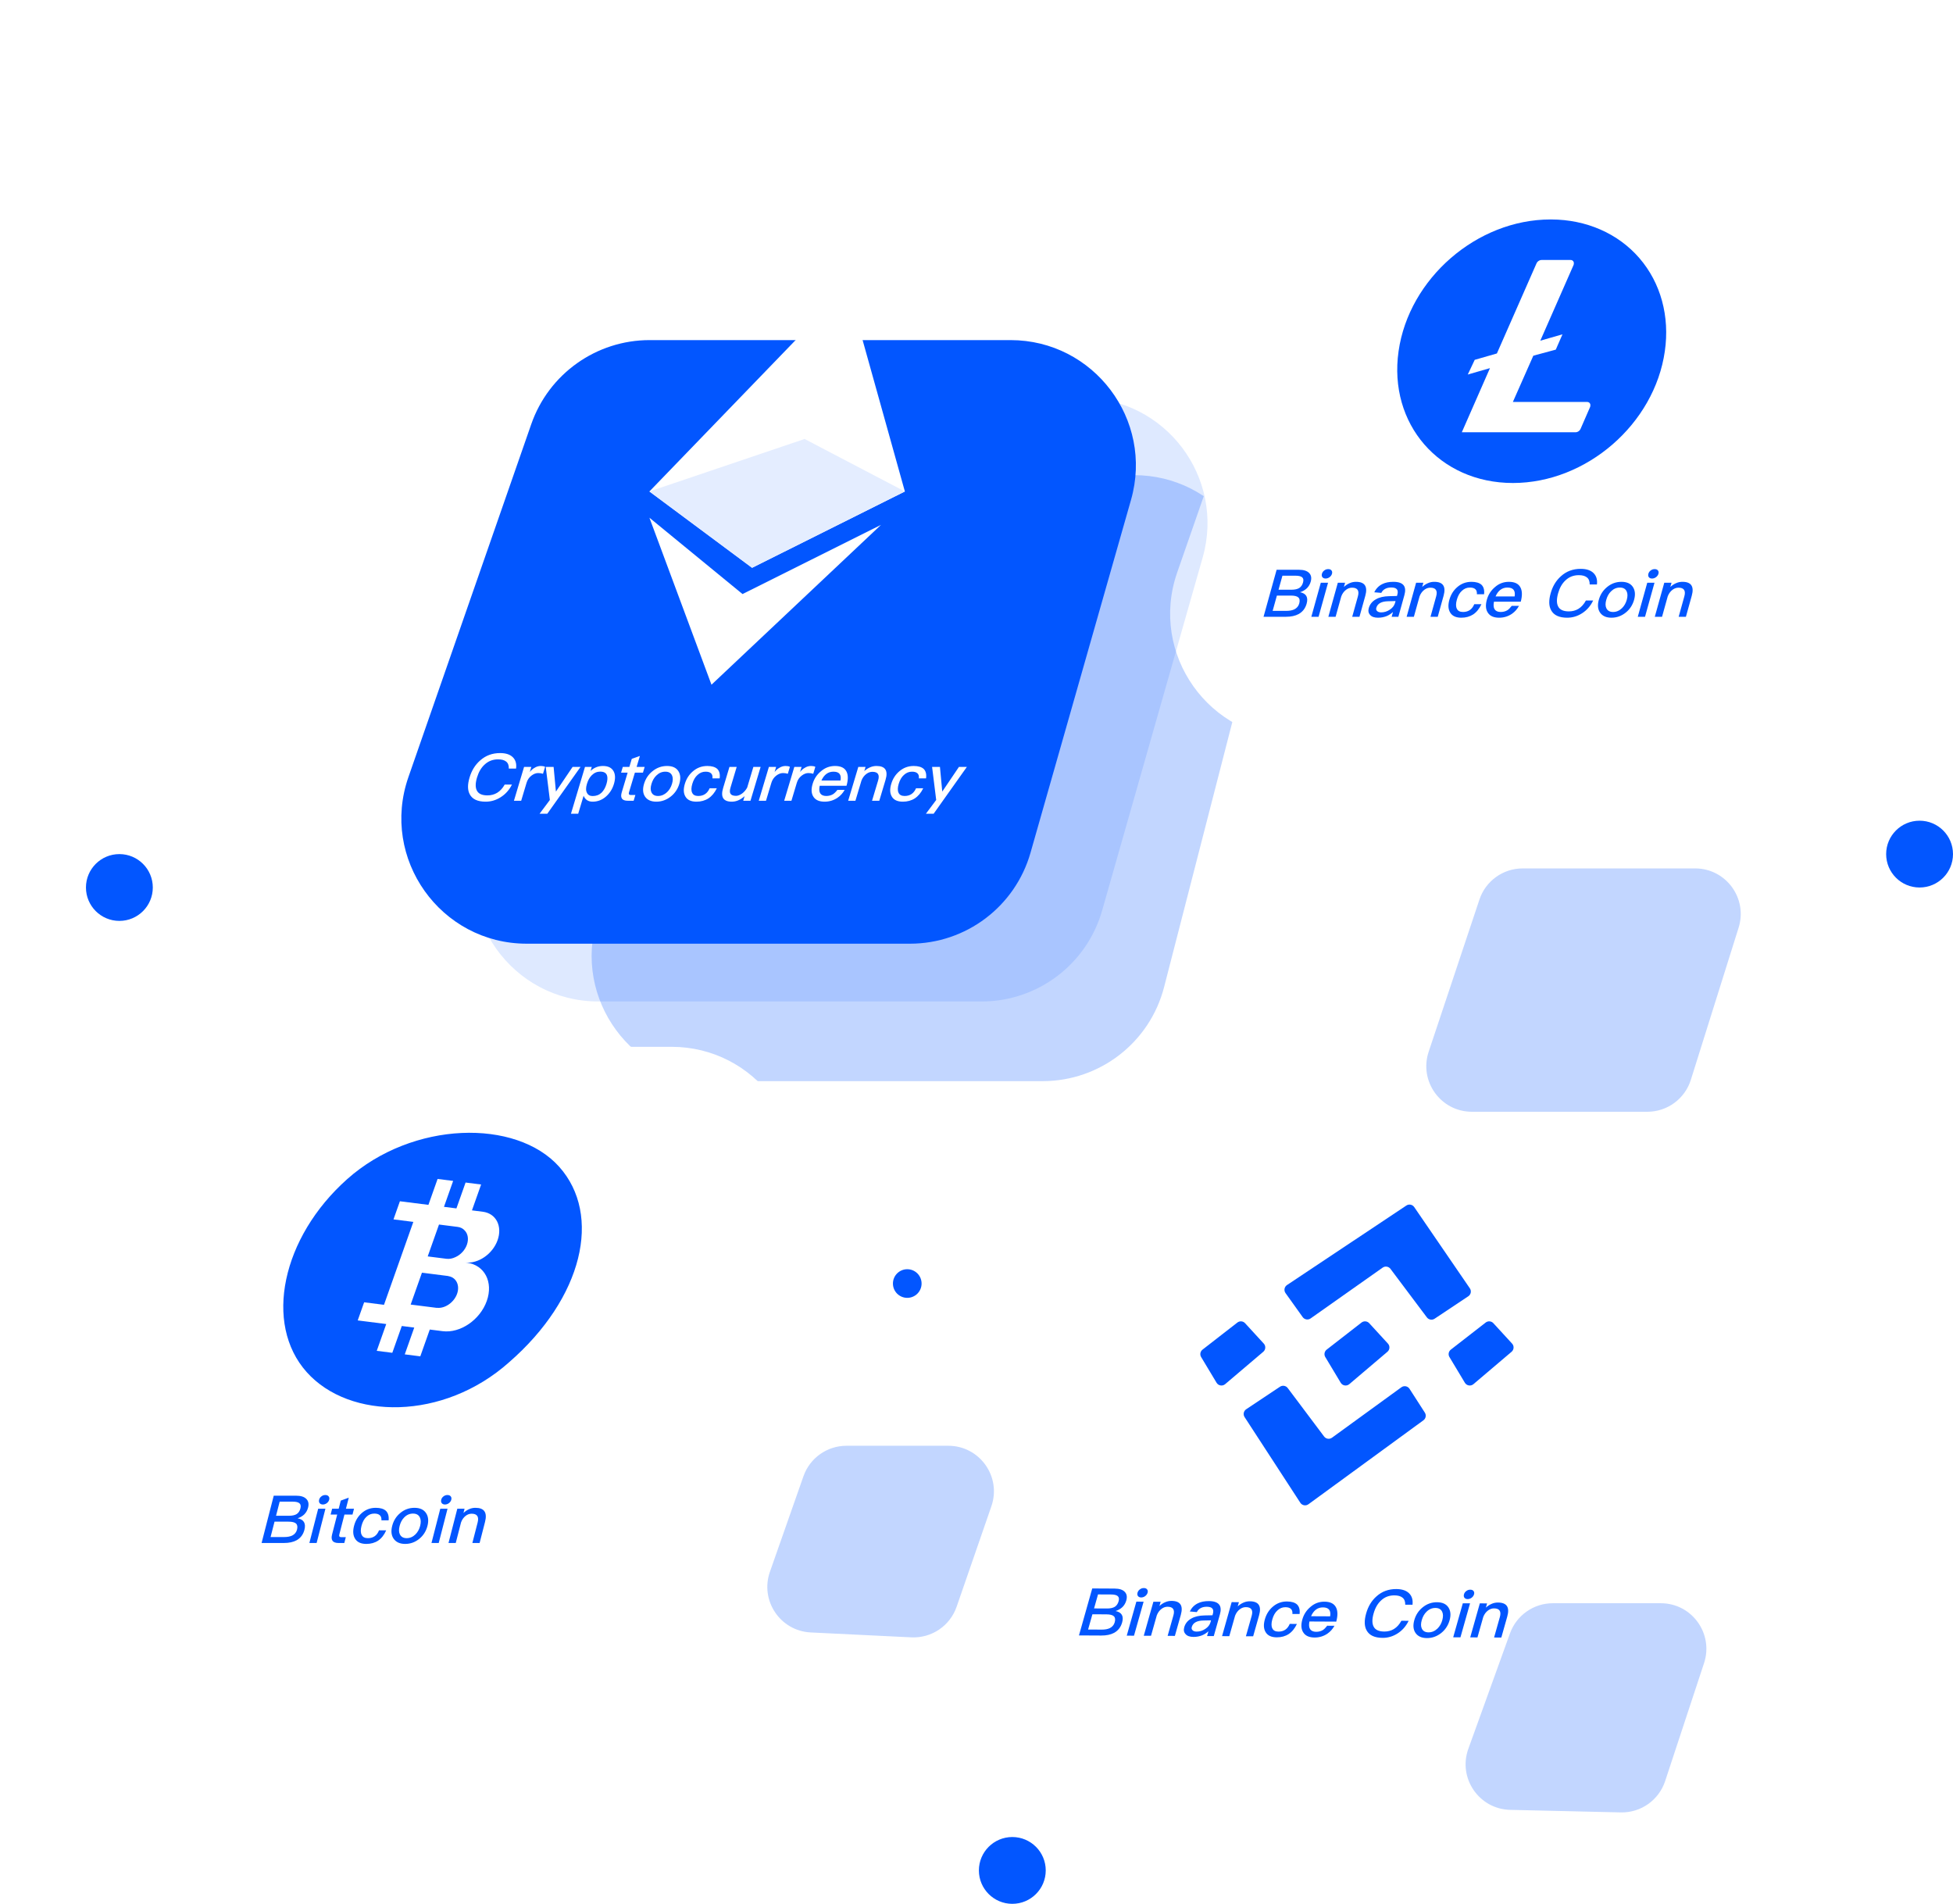<svg xmlns="http://www.w3.org/2000/svg" xmlns:xlink="http://www.w3.org/1999/xlink" fill="none" version="1.1" width="435" height="424" viewBox="0 0 435 424"><defs><filter id="master_svg0_205_070334" filterUnits="objectBoundingBox" color-interpolation-filters="sRGB" x="0" y="0" width="1.015" height="1.028"><feFlood flood-opacity="0" result="BackgroundImageFix"/><feColorMatrix in="SourceAlpha" type="matrix" values="0 0 0 0 0 0 0 0 0 0 0 0 0 0 0 0 0 0 127 0"/><feOffset dy="3.807" dx="2.538"/><feGaussianBlur stdDeviation="0"/><feColorMatrix type="matrix" values="0 0 0 0 0.008 0 0 0 0 0.337 0 0 0 0 1 0 0 0 0.14 0"/><feBlend mode="normal" in2="BackgroundImageFix" result="effect1_dropShadow"/><feBlend mode="normal" in="SourceGraphic" in2="effect1_dropShadow" result="shape"/><feGaussianBlur in="BackgroundImageFix" stdDeviation="3.807"/><feComposite in2="SourceAlpha" operator="in" result="effect2_foregroundBlur"/><feBlend mode="normal" in="SourceGraphic" in2="effect2_foregroundBlur" result="shape"/></filter><filter id="master_svg1_205_071260" filterUnits="objectBoundingBox" color-interpolation-filters="sRGB" x="0" y="0" width="1.014" height="1.019"><feFlood flood-opacity="0" result="BackgroundImageFix"/><feColorMatrix in="SourceAlpha" type="matrix" values="0 0 0 0 0 0 0 0 0 0 0 0 0 0 0 0 0 0 127 0"/><feOffset dy="2.538" dx="2.538"/><feGaussianBlur stdDeviation="0"/><feColorMatrix type="matrix" values="0 0 0 0 0.738 0 0 0 0 0.738 0 0 0 0 0.738 0 0 0 1 0"/><feBlend mode="normal" in2="BackgroundImageFix" result="effect1_dropShadow"/><feBlend mode="normal" in="SourceGraphic" in2="effect1_dropShadow" result="shape"/><feGaussianBlur in="BackgroundImageFix" stdDeviation="3.807"/><feComposite in2="SourceAlpha" operator="in" result="effect2_foregroundBlur"/><feBlend mode="normal" in="SourceGraphic" in2="effect2_foregroundBlur" result="shape"/></filter><filter id="master_svg2_205_072061" filterUnits="objectBoundingBox" color-interpolation-filters="sRGB" x="0" y="0" width="1.014" height="1.019"><feFlood flood-opacity="0" result="BackgroundImageFix"/><feColorMatrix in="SourceAlpha" type="matrix" values="0 0 0 0 0 0 0 0 0 0 0 0 0 0 0 0 0 0 127 0"/><feOffset dy="2.538" dx="2.538"/><feGaussianBlur stdDeviation="0"/><feColorMatrix type="matrix" values="0 0 0 0 0.738 0 0 0 0 0.738 0 0 0 0 0.738 0 0 0 1 0"/><feBlend mode="normal" in2="BackgroundImageFix" result="effect1_dropShadow"/><feBlend mode="normal" in="SourceGraphic" in2="effect1_dropShadow" result="shape"/><feGaussianBlur in="BackgroundImageFix" stdDeviation="3.807"/><feComposite in2="SourceAlpha" operator="in" result="effect2_foregroundBlur"/><feBlend mode="normal" in="SourceGraphic" in2="effect2_foregroundBlur" result="shape"/></filter><filter id="master_svg3_205_072063" filterUnits="objectBoundingBox" color-interpolation-filters="sRGB" x="0" y="0" width="1.014" height="1.019"><feFlood flood-opacity="0" result="BackgroundImageFix"/><feColorMatrix in="SourceAlpha" type="matrix" values="0 0 0 0 0 0 0 0 0 0 0 0 0 0 0 0 0 0 127 0"/><feOffset dy="2.538" dx="2.538"/><feGaussianBlur stdDeviation="0"/><feColorMatrix type="matrix" values="0 0 0 0 0.738 0 0 0 0 0.738 0 0 0 0 0.738 0 0 0 1 0"/><feBlend mode="normal" in2="BackgroundImageFix" result="effect1_dropShadow"/><feBlend mode="normal" in="SourceGraphic" in2="effect1_dropShadow" result="shape"/><feGaussianBlur in="BackgroundImageFix" stdDeviation="3.807"/><feComposite in2="SourceAlpha" operator="in" result="effect2_foregroundBlur"/><feBlend mode="normal" in="SourceGraphic" in2="effect2_foregroundBlur" result="shape"/></filter><filter id="master_svg4_205_072038" filterUnits="objectBoundingBox" color-interpolation-filters="sRGB" x="0" y="0" width="1" height="1"><feFlood flood-opacity="0" result="BackgroundImageFix"/><feBlend mode="normal" in="SourceGraphic" in2="BackgroundImageFix" result="shape"/><feGaussianBlur in="BackgroundImageFix" stdDeviation="3.807"/><feComposite in2="SourceAlpha" operator="in" result="effect1_foregroundBlur"/><feBlend mode="normal" in="SourceGraphic" in2="effect1_foregroundBlur" result="shape"/></filter><filter id="master_svg5_205_072053" filterUnits="objectBoundingBox" color-interpolation-filters="sRGB" x="0" y="0" width="1" height="1"><feFlood flood-opacity="0" result="BackgroundImageFix"/><feBlend mode="normal" in="SourceGraphic" in2="BackgroundImageFix" result="shape"/><feGaussianBlur in="BackgroundImageFix" stdDeviation="3.807"/><feComposite in2="SourceAlpha" operator="in" result="effect1_foregroundBlur"/><feBlend mode="normal" in="SourceGraphic" in2="effect1_foregroundBlur" result="shape"/></filter><filter id="master_svg6_205_072057" filterUnits="objectBoundingBox" color-interpolation-filters="sRGB" x="0" y="0" width="1" height="1"><feFlood flood-opacity="0" result="BackgroundImageFix"/><feBlend mode="normal" in="SourceGraphic" in2="BackgroundImageFix" result="shape"/><feGaussianBlur in="BackgroundImageFix" stdDeviation="6.345"/><feComposite in2="SourceAlpha" operator="in" result="effect1_foregroundBlur"/><feBlend mode="normal" in="SourceGraphic" in2="effect1_foregroundBlur" result="shape"/></filter><filter id="master_svg7_205_066450" filterUnits="objectBoundingBox" color-interpolation-filters="sRGB" x="0" y="0" width="1.014" height="1.019"><feFlood flood-opacity="0" result="BackgroundImageFix"/><feColorMatrix in="SourceAlpha" type="matrix" values="0 0 0 0 0 0 0 0 0 0 0 0 0 0 0 0 0 0 127 0"/><feOffset dy="2.538" dx="2.538"/><feGaussianBlur stdDeviation="0"/><feColorMatrix type="matrix" values="0 0 0 0 0.008 0 0 0 0 0.337 0 0 0 0 1 0 0 0 0.129 0"/><feBlend mode="normal" in2="BackgroundImageFix" result="effect1_dropShadow"/><feBlend mode="normal" in="SourceGraphic" in2="effect1_dropShadow" result="shape"/><feGaussianBlur in="BackgroundImageFix" stdDeviation="3.807"/><feComposite in2="SourceAlpha" operator="in" result="effect2_foregroundBlur"/><feBlend mode="normal" in="SourceGraphic" in2="effect2_foregroundBlur" result="shape"/></filter><filter id="master_svg8_204_079558" filterUnits="objectBoundingBox" color-interpolation-filters="sRGB" x="0" y="0" width="1.014" height="1.038"><feFlood flood-opacity="0" result="BackgroundImageFix"/><feColorMatrix in="SourceAlpha" type="matrix" values="0 0 0 0 0 0 0 0 0 0 0 0 0 0 0 0 0 0 127 0"/><feOffset dy="5.076" dx="2.538"/><feGaussianBlur stdDeviation="0"/><feColorMatrix type="matrix" values="0 0 0 0 0 0 0 0 0 0.245 0 0 0 0 0.738 0 0 0 1 0"/><feBlend mode="normal" in2="BackgroundImageFix" result="effect1_dropShadow"/><feBlend mode="normal" in="SourceGraphic" in2="effect1_dropShadow" result="shape"/></filter></defs><g><g filter="url(#master_svg0_205_070334)"><path d="M130.542,200.676C124.882,218.663,138.315,236.972,157.172,236.972L229.713,236.972C242.451,236.972,253.573,228.351,256.749,216.016L277.121,136.893C281.669,119.226,268.328,102.015,250.085,102.015L182.071,102.015C169.881,102.015,159.1,109.924,155.441,121.552L130.542,200.676Z" fill="#0256FF" fill-opacity="0.24"/></g><g filter="url(#master_svg1_205_071260)"><path d="M259.662,124.96C253.346,143.103,266.816,162.055,286.027,162.055L371.381,162.055C383.854,162.055,394.814,153.781,398.23,141.786L420.616,63.193C425.694,45.365,412.305,27.629,393.767,27.629L313.387,27.629C301.506,27.629,290.928,35.148,287.022,46.368L259.662,124.96Z" fill="#FFFFFF" fill-opacity="1"/></g><g transform="matrix(1,0,-0.141,0.99,6.872,0.483)"><g><g><ellipse cx="345.362" cy="78.524" rx="26.443" ry="26.434" fill="#FFFFFF" fill-opacity="1"/></g><g><path d="M315.709,78.524C315.709,62.154,328.985,48.882,345.362,48.882L345.534,48.882C353.375,48.905,360.887,52.041,366.415,57.6C371.944,63.159,375.037,70.686,375.014,78.524C375.014,94.895,361.738,108.167,345.362,108.167C328.985,108.167,315.709,94.895,315.709,78.524ZM342.777,89.936L345.865,79.529L350.675,78.165L351.68,74.72L346.942,76.156L351.967,59.074L351.967,58.801C351.96,58.58,351.865,58.371,351.703,58.221C351.542,58.07,351.327,57.989,351.106,57.997L344.716,57.997C344.218,57.982,343.774,58.308,343.639,58.787L337.68,79.027L332.941,80.462L331.864,83.764L336.603,82.328L332.367,96.755L357.639,96.755C358.139,96.775,358.586,96.448,358.716,95.965L360.152,91.013L360.152,90.74C360.145,90.519,360.05,90.31,359.888,90.16C359.727,90.009,359.512,89.928,359.291,89.936L342.777,89.936Z" fill-rule="evenodd" fill="#0256FF" fill-opacity="1"/></g></g></g><g filter="url(#master_svg2_205_072061)"><path d="M12.914,327.927C6.598,346.07,20.068,365.022,39.279,365.022L124.633,365.022C137.106,365.022,148.066,356.748,151.482,344.753L173.868,266.161C178.946,248.332,165.557,230.596,147.019,230.596L66.639,230.596C54.758,230.596,44.18,238.115,40.274,249.335L12.914,327.927Z" fill="#FFFFFF" fill-opacity="1"/></g><g filter="url(#master_svg3_205_072063)"><path d="M220.31,352.368C213.994,370.512,227.464,389.464,246.675,389.464L332.029,389.464C344.502,389.464,355.462,381.19,358.878,369.195L381.264,290.602C386.342,272.773,372.953,255.038,354.415,255.038L274.035,255.038C262.154,255.038,251.576,262.556,247.67,273.776L220.31,352.368Z" fill="#FFFFFF" fill-opacity="1"/></g><g filter="url(#master_svg4_205_072038)"><path d="M318.212,234.235C316.018,240.809,320.911,247.599,327.841,247.599L366.924,247.599C371.359,247.599,375.28,244.72,376.609,240.489L387.251,206.596C389.305,200.057,384.42,193.404,377.566,193.404L339.148,193.404C334.78,193.404,330.901,196.198,329.519,200.342L318.212,234.235Z" fill="#0055FF" fill-opacity="0.239"/></g><g filter="url(#master_svg5_205_072053)"><path d="M171.486,350.058C169.238,356.464,173.79,363.229,180.571,363.56L202.987,364.652C207.491,364.872,211.6,362.093,213.075,357.832L220.816,335.456C223.098,328.862,218.2,321.985,211.223,321.985L188.535,321.985C184.224,321.985,180.383,324.707,178.956,328.775L171.486,350.058Z" fill="#0256FF" fill-opacity="0.239"/></g><g filter="url(#master_svg6_205_072057)"><path d="M327.049,389.477C324.696,396.001,329.432,402.912,336.365,403.071L361.009,403.637C365.475,403.739,369.483,400.91,370.883,396.668L379.552,370.384C381.718,363.816,376.827,357.053,369.911,357.053L345.877,357.053C341.598,357.053,337.779,359.735,336.328,363.759L327.049,389.477Z" fill="#0256FF" fill-opacity="0.239"/></g><g filter="url(#master_svg7_205_066450)"><path d="M104.381,183.406C98.065,201.549,111.535,220.501,130.745,220.501L216.1,220.501C228.573,220.501,239.533,212.227,242.949,200.232L265.335,121.639C270.413,103.811,257.024,86.075,238.486,86.075L158.105,86.075C146.225,86.075,135.646,93.594,131.74,104.814L104.381,183.406Z" fill="#0256FF" fill-opacity="0.13"/></g><g filter="url(#master_svg8_204_079558)"><path d="M88.427,167.998C82.111,186.141,95.582,205.093,114.792,205.093L200.147,205.093C212.62,205.093,223.58,196.819,226.996,184.824L249.382,106.231C254.46,88.402,241.071,70.667,222.533,70.667L142.152,70.667C130.272,70.667,119.693,78.185,115.787,89.405L88.427,167.998Z" fill="#0256FF" fill-opacity="1"/></g><g><path d="M144.646,109.454L167.512,126.456L201.547,109.454L188.784,63.759L144.646,109.454Z" fill="#FFFFFF" fill-opacity="1"/></g><g><path d="M144.646,115.298L158.472,152.491L196.229,116.892L165.385,132.301L144.646,115.298Z" fill="#FFFFFF" fill-opacity="1"/></g><g><path d="M144.646,109.454L167.512,126.456L201.547,109.454L179.212,97.764L144.646,109.454Z" fill="#E4EDFF" fill-opacity="1"/></g><g transform="matrix(1,0,-0.287,0.958,46.773,6.855)"><path d="M112.812,167.914C111.076,167.914,109.767,168.478,108.853,169.635C108.031,170.655,107.635,171.965,107.635,173.579C107.635,175.224,108.016,176.533,108.807,177.508C109.706,178.635,111.046,179.213,112.828,179.213C114,179.213,115.005,178.878,115.843,178.208C116.741,177.493,117.304,176.503,117.548,175.239L115.934,175.239C115.721,176.092,115.34,176.731,114.792,177.157C114.274,177.553,113.604,177.751,112.812,177.751C111.594,177.751,110.696,177.371,110.117,176.609C109.569,175.894,109.295,174.889,109.295,173.579C109.295,172.315,109.569,171.31,110.132,170.579C110.726,169.772,111.609,169.376,112.782,169.376C113.574,169.376,114.213,169.544,114.731,169.894C115.249,170.244,115.599,170.792,115.782,171.523L117.396,171.523C117.228,170.427,116.741,169.544,115.949,168.904C115.127,168.234,114.076,167.914,112.812,167.914ZM122.725,170.914C122.238,170.914,121.812,171.051,121.446,171.356C121.142,171.569,120.883,171.889,120.685,172.315L120.685,171.127L119.071,171.127L119.071,179L120.685,179L120.685,174.828C120.685,174.143,120.883,173.579,121.294,173.153C121.675,172.757,122.116,172.559,122.603,172.559C122.969,172.559,123.35,172.605,123.746,172.726L123.746,171.112C123.471,170.975,123.121,170.914,122.725,170.914ZM123.898,171.127L127.019,178.817L125.649,182.015L127.37,182.015L131.649,171.127L129.882,171.127L127.811,176.868L125.649,171.127L123.898,171.127ZM136.582,170.914C135.516,170.914,134.694,171.295,134.146,172.072L134.146,171.127L132.638,171.127L132.638,182.015L134.252,182.015L134.252,177.843C134.892,178.756,135.684,179.213,136.658,179.213C137.785,179.213,138.684,178.802,139.323,177.98C139.917,177.218,140.222,176.259,140.222,175.102C140.222,173.884,139.917,172.909,139.308,172.148C138.638,171.325,137.739,170.914,136.582,170.914ZM136.339,172.224C137.13,172.224,137.709,172.498,138.09,173.077C138.394,173.564,138.562,174.234,138.562,175.102C138.562,175.97,138.379,176.64,138.044,177.127C137.663,177.645,137.085,177.904,136.293,177.904C135.684,177.904,135.197,177.66,134.831,177.188C134.405,176.67,134.207,175.985,134.207,175.148L134.207,175.01C134.207,174.203,134.374,173.549,134.709,173.061C135.09,172.498,135.638,172.224,136.339,172.224ZM144.135,168.584L142.521,169.254L142.521,171.127L141.059,171.127L141.059,172.467L142.521,172.467L142.521,177.036C142.521,177.66,142.658,178.132,142.962,178.467C143.267,178.817,143.77,179,144.44,179L145.734,179L145.734,177.66L144.698,177.66C144.5,177.66,144.363,177.599,144.272,177.508C144.181,177.401,144.135,177.249,144.135,177.036L144.135,172.467L145.932,172.467L145.932,171.127L144.135,171.127L144.135,168.584ZM150.85,170.914C149.663,170.914,148.703,171.31,147.988,172.102C147.272,172.879,146.922,173.868,146.922,175.071C146.922,176.259,147.272,177.249,147.972,178.01C148.703,178.802,149.663,179.213,150.85,179.213C152.038,179.213,152.997,178.802,153.728,178.01C154.429,177.249,154.779,176.259,154.779,175.071C154.779,173.868,154.413,172.879,153.713,172.102C152.997,171.31,152.038,170.914,150.85,170.914ZM150.85,172.239C151.596,172.239,152.175,172.528,152.601,173.122C152.967,173.625,153.15,174.28,153.15,175.071C153.15,175.848,152.967,176.488,152.601,177.005C152.175,177.584,151.596,177.888,150.85,177.888C150.104,177.888,149.525,177.584,149.114,177.005C148.749,176.503,148.581,175.863,148.581,175.071C148.581,174.28,148.749,173.625,149.114,173.122C149.525,172.528,150.104,172.239,150.85,172.239ZM159.819,170.914C158.601,170.914,157.657,171.325,156.972,172.148C156.332,172.909,156.012,173.884,156.012,175.071C156.012,176.29,156.332,177.264,156.987,178.025C157.657,178.817,158.586,179.213,159.789,179.213C160.794,179.213,161.616,178.954,162.225,178.452C162.834,177.934,163.245,177.142,163.428,176.092L161.829,176.092C161.677,177.279,161.007,177.888,159.804,177.888C159.104,177.888,158.586,177.63,158.236,177.142C157.855,176.64,157.672,175.939,157.672,175.056C157.672,174.173,157.855,173.472,158.251,172.985C158.631,172.483,159.149,172.239,159.819,172.239C160.367,172.239,160.809,172.361,161.144,172.62C161.479,172.863,161.692,173.259,161.799,173.792L163.398,173.792C163.245,172.818,162.849,172.087,162.24,171.599C161.631,171.143,160.824,170.914,159.819,170.914ZM164.814,171.127L164.814,176.031C164.814,178.147,165.758,179.213,167.661,179.213C168.651,179.213,169.473,178.787,170.143,177.934L170.143,179L171.757,179L171.757,171.127L170.143,171.127L170.143,175.939C170.006,176.518,169.747,176.99,169.382,177.34C169.017,177.675,168.636,177.858,168.209,177.858C167.585,177.858,167.128,177.69,166.854,177.386C166.565,177.081,166.428,176.594,166.428,175.924L166.428,171.127L164.814,171.127ZM177.255,170.914C176.767,170.914,176.341,171.051,175.975,171.356C175.671,171.569,175.412,171.889,175.214,172.315L175.214,171.127L173.6,171.127L173.6,179L175.214,179L175.214,174.828C175.214,174.143,175.412,173.579,175.823,173.153C176.204,172.757,176.645,172.559,177.133,172.559C177.498,172.559,177.879,172.605,178.275,172.726L178.275,171.112C178.001,170.975,177.65,170.914,177.255,170.914ZM182.919,170.914C182.432,170.914,182.005,171.051,181.64,171.356C181.335,171.569,181.077,171.889,180.879,172.315L180.879,171.127L179.265,171.127L179.265,179L180.879,179L180.879,174.828C180.879,174.143,181.077,173.579,181.488,173.153C181.868,172.757,182.31,172.559,182.797,172.559C183.163,172.559,183.543,172.605,183.939,172.726L183.939,171.112C183.665,170.975,183.315,170.914,182.919,170.914ZM188.264,170.914C187.107,170.914,186.178,171.31,185.508,172.117C184.807,172.909,184.472,173.884,184.472,175.056C184.472,176.35,184.838,177.371,185.569,178.132C186.239,178.848,187.168,179.213,188.325,179.213C189.376,179.213,190.244,178.909,190.929,178.315C191.477,177.827,191.827,177.203,192.01,176.472L190.396,176.472C190.183,176.929,189.954,177.279,189.68,177.493C189.33,177.751,188.873,177.888,188.31,177.888C187.67,177.888,187.168,177.675,186.802,177.279C186.437,176.868,186.239,176.274,186.178,175.513L192.147,175.513C192.132,174.112,191.812,173.016,191.203,172.224C190.533,171.341,189.543,170.914,188.264,170.914ZM188.31,172.239C189.589,172.239,190.304,172.924,190.457,174.295L186.208,174.295C186.3,173.625,186.528,173.122,186.863,172.772C187.228,172.407,187.701,172.239,188.31,172.239ZM197.507,170.914C197.02,170.914,196.578,171.006,196.182,171.219C195.786,171.417,195.436,171.706,195.131,172.102L195.131,171.127L193.517,171.127L193.517,179L195.131,179L195.131,174.264C195.192,173.625,195.421,173.122,195.786,172.757C196.121,172.422,196.532,172.269,196.989,172.269C198.207,172.269,198.832,172.94,198.832,174.28L198.832,179L200.446,179L200.446,174.143C200.446,171.98,199.456,170.914,197.507,170.914ZM205.791,170.914C204.572,170.914,203.628,171.325,202.943,172.148C202.304,172.909,201.984,173.884,201.984,175.071C201.984,176.29,202.304,177.264,202.958,178.025C203.628,178.817,204.557,179.213,205.76,179.213C206.765,179.213,207.588,178.954,208.197,178.452C208.806,177.934,209.217,177.142,209.4,176.092L207.801,176.092C207.649,177.279,206.978,177.888,205.775,177.888C205.075,177.888,204.557,177.63,204.207,177.142C203.826,176.64,203.644,175.939,203.644,175.056C203.644,174.173,203.826,173.472,204.222,172.985C204.603,172.483,205.121,172.239,205.791,172.239C206.339,172.239,206.78,172.361,207.116,172.62C207.451,172.863,207.664,173.259,207.77,173.792L209.369,173.792C209.217,172.818,208.821,172.087,208.212,171.599C207.603,171.143,206.796,170.914,205.791,170.914ZM209.948,171.127L213.07,178.817L211.699,182.015L213.42,182.015L217.699,171.127L215.932,171.127L213.861,176.868L211.699,171.127L209.948,171.127Z" fill="#FFFFFF" fill-opacity="1"/></g><g transform="matrix(1,0,-0.249,0.969,81.629,10.303)"><path d="M62.292,333.128L62.292,344L67.256,344C68.413,344,69.312,343.787,69.951,343.36C70.698,342.843,71.078,342.051,71.078,340.954C71.078,340.224,70.895,339.63,70.53,339.188C70.165,338.747,69.616,338.457,68.901,338.32C69.449,338.122,69.86,337.818,70.165,337.422C70.469,336.995,70.621,336.478,70.621,335.869C70.621,335.031,70.332,334.376,69.753,333.889C69.144,333.371,68.322,333.128,67.256,333.128L62.292,333.128ZM63.952,334.498L66.845,334.498C67.576,334.498,68.124,334.62,68.459,334.879C68.794,335.122,68.962,335.518,68.962,336.067C68.962,336.645,68.794,337.072,68.459,337.346C68.124,337.604,67.576,337.742,66.815,337.742L63.952,337.742L63.952,334.498ZM63.952,339.097L67.073,339.097C67.865,339.097,68.459,339.234,68.84,339.523C69.22,339.812,69.418,340.284,69.418,340.924C69.418,341.548,69.16,342.005,68.672,342.294C68.276,342.508,67.728,342.63,67.028,342.63L63.952,342.63L63.952,339.097ZM73.743,332.975C73.423,332.975,73.164,333.067,72.951,333.28C72.738,333.478,72.631,333.737,72.631,334.057C72.631,334.361,72.738,334.635,72.951,334.848C73.164,335.046,73.423,335.153,73.743,335.153C74.048,335.153,74.322,335.046,74.535,334.848C74.748,334.635,74.87,334.376,74.87,334.057C74.87,333.737,74.763,333.478,74.55,333.28C74.337,333.067,74.063,332.975,73.743,332.975ZM72.936,336.127L72.936,344L74.55,344L74.55,336.127L72.936,336.127ZM79.118,333.584L77.504,334.254L77.504,336.127L76.042,336.127L76.042,337.467L77.504,337.467L77.504,342.036C77.504,342.66,77.641,343.132,77.946,343.467C78.25,343.817,78.753,344,79.423,344L80.717,344L80.717,342.66L79.682,342.66C79.484,342.66,79.347,342.599,79.255,342.508C79.164,342.401,79.118,342.249,79.118,342.036L79.118,337.467L80.915,337.467L80.915,336.127L79.118,336.127L79.118,333.584ZM85.712,335.914C84.493,335.914,83.549,336.325,82.864,337.148C82.225,337.909,81.905,338.884,81.905,340.071C81.905,341.289,82.225,342.264,82.879,343.025C83.549,343.817,84.478,344.213,85.681,344.213C86.686,344.213,87.509,343.954,88.118,343.452C88.727,342.934,89.138,342.142,89.321,341.092L87.722,341.092C87.569,342.279,86.899,342.888,85.696,342.888C84.996,342.888,84.478,342.63,84.128,342.142C83.747,341.64,83.565,340.939,83.565,340.056C83.565,339.173,83.747,338.473,84.143,337.985C84.524,337.483,85.042,337.239,85.712,337.239C86.26,337.239,86.701,337.361,87.036,337.62C87.371,337.863,87.585,338.259,87.691,338.792L89.29,338.792C89.138,337.818,88.742,337.087,88.133,336.599C87.524,336.143,86.717,335.914,85.712,335.914ZM94.33,335.914C93.143,335.914,92.183,336.31,91.468,337.102C90.752,337.879,90.402,338.868,90.402,340.071C90.402,341.259,90.752,342.249,91.452,343.01C92.183,343.802,93.143,344.213,94.33,344.213C95.518,344.213,96.477,343.802,97.208,343.01C97.909,342.249,98.259,341.259,98.259,340.071C98.259,338.868,97.894,337.879,97.193,337.102C96.477,336.31,95.518,335.914,94.33,335.914ZM94.33,337.239C95.077,337.239,95.655,337.528,96.082,338.122C96.447,338.625,96.63,339.279,96.63,340.071C96.63,340.848,96.447,341.488,96.082,342.005C95.655,342.584,95.077,342.888,94.33,342.888C93.584,342.888,93.006,342.584,92.594,342.005C92.229,341.503,92.062,340.863,92.062,340.071C92.062,339.279,92.229,338.625,92.594,338.122C93.006,337.528,93.584,337.239,94.33,337.239ZM100.939,332.975C100.619,332.975,100.36,333.067,100.147,333.28C99.934,333.478,99.827,333.737,99.827,334.057C99.827,334.361,99.934,334.635,100.147,334.848C100.36,335.046,100.619,335.153,100.939,335.153C101.244,335.153,101.518,335.046,101.731,334.848C101.944,334.635,102.066,334.376,102.066,334.057C102.066,333.737,101.959,333.478,101.746,333.28C101.533,333.067,101.259,332.975,100.939,332.975ZM100.132,336.127L100.132,344L101.746,344L101.746,336.127L100.132,336.127ZM107.913,335.914C107.426,335.914,106.984,336.006,106.588,336.219C106.193,336.417,105.842,336.706,105.538,337.102L105.538,336.127L103.924,336.127L103.924,344L105.538,344L105.538,339.264C105.599,338.625,105.827,338.122,106.193,337.757C106.528,337.422,106.939,337.269,107.395,337.269C108.614,337.269,109.238,337.94,109.238,339.279L109.238,344L110.852,344L110.852,339.142C110.852,336.98,109.862,335.914,107.913,335.914Z" fill="#0256FF" fill-opacity="1"/></g><g transform="matrix(1,0.005,-0.272,0.962,94.83,11.869)"><path d="M244.772,354.128L244.772,365L249.736,365C250.893,365,251.792,364.787,252.431,364.36C253.177,363.843,253.558,363.051,253.558,361.954C253.558,361.224,253.375,360.63,253.01,360.188C252.645,359.747,252.096,359.457,251.381,359.32C251.929,359.122,252.34,358.818,252.645,358.422C252.949,357.995,253.101,357.478,253.101,356.869C253.101,356.031,252.812,355.376,252.233,354.889C251.624,354.371,250.802,354.128,249.736,354.128L244.772,354.128ZM246.432,355.498L249.325,355.498C250.056,355.498,250.604,355.62,250.939,355.879C251.274,356.122,251.442,356.518,251.442,357.067C251.442,357.645,251.274,358.072,250.939,358.346C250.604,358.604,250.056,358.742,249.295,358.742L246.432,358.742L246.432,355.498ZM246.432,360.097L249.553,360.097C250.345,360.097,250.939,360.234,251.32,360.523C251.7,360.812,251.898,361.284,251.898,361.924C251.898,362.548,251.64,363.005,251.152,363.294C250.756,363.508,250.208,363.63,249.508,363.63L246.432,363.63L246.432,360.097ZM256.223,353.975C255.903,353.975,255.644,354.067,255.431,354.28C255.218,354.478,255.111,354.737,255.111,355.057C255.111,355.361,255.218,355.635,255.431,355.848C255.644,356.046,255.903,356.153,256.223,356.153C256.528,356.153,256.802,356.046,257.015,355.848C257.228,355.635,257.35,355.376,257.35,355.057C257.35,354.737,257.243,354.478,257.03,354.28C256.817,354.067,256.543,353.975,256.223,353.975ZM255.416,357.127L255.416,365L257.03,365L257.03,357.127L255.416,357.127ZM263.197,356.914C262.71,356.914,262.268,357.006,261.872,357.219C261.476,357.417,261.126,357.706,260.822,358.102L260.822,357.127L259.208,357.127L259.208,365L260.822,365L260.822,360.264C260.883,359.625,261.111,359.122,261.476,358.757C261.811,358.422,262.223,358.269,262.679,358.269C263.898,358.269,264.522,358.94,264.522,360.279L264.522,365L266.136,365L266.136,360.142C266.136,357.98,265.146,356.914,263.197,356.914ZM271.526,356.914C270.552,356.914,269.76,357.082,269.181,357.447C268.511,357.843,268.085,358.483,267.918,359.335L269.516,359.473C269.608,359.031,269.836,358.711,270.202,358.498C270.506,358.315,270.917,358.224,271.42,358.224C272.608,358.224,273.201,358.772,273.201,359.868L273.201,360.188L271.435,360.234C270.278,360.264,269.364,360.493,268.725,360.95C268.024,361.422,267.674,362.107,267.674,362.99C267.674,363.645,267.918,364.178,268.42,364.589C268.877,365,269.516,365.213,270.339,365.213C271.039,365.213,271.648,365.076,272.166,364.832C272.623,364.604,273.004,364.284,273.308,363.888L273.308,365L274.8,365L274.8,359.975C274.8,359.016,274.557,358.285,274.085,357.782C273.536,357.204,272.684,356.914,271.526,356.914ZM273.201,361.361L273.201,361.817C273.201,362.427,272.943,362.944,272.455,363.355C271.968,363.767,271.389,363.98,270.704,363.98C270.293,363.98,269.958,363.873,269.714,363.675C269.456,363.477,269.334,363.234,269.334,362.929C269.334,361.954,270.065,361.437,271.542,361.406L273.201,361.361ZM280.632,356.914C280.145,356.914,279.704,357.006,279.308,357.219C278.912,357.417,278.562,357.706,278.257,358.102L278.257,357.127L276.643,357.127L276.643,365L278.257,365L278.257,360.264C278.318,359.625,278.546,359.122,278.912,358.757C279.247,358.422,279.658,358.269,280.115,358.269C281.333,358.269,281.957,358.94,281.957,360.279L281.957,365L283.571,365L283.571,360.142C283.571,357.98,282.582,356.914,280.632,356.914ZM288.916,356.914C287.698,356.914,286.754,357.325,286.069,358.148C285.429,358.909,285.109,359.884,285.109,361.071C285.109,362.289,285.429,363.264,286.084,364.025C286.754,364.817,287.683,365.213,288.886,365.213C289.891,365.213,290.713,364.954,291.322,364.452C291.931,363.934,292.342,363.142,292.525,362.092L290.926,362.092C290.774,363.279,290.104,363.888,288.901,363.888C288.2,363.888,287.683,363.63,287.333,363.142C286.952,362.64,286.769,361.939,286.769,361.056C286.769,360.173,286.952,359.473,287.348,358.985C287.728,358.483,288.246,358.239,288.916,358.239C289.464,358.239,289.906,358.361,290.241,358.62C290.576,358.863,290.789,359.259,290.896,359.792L292.495,359.792C292.342,358.818,291.946,358.087,291.337,357.599C290.728,357.143,289.921,356.914,288.916,356.914ZM297.246,356.914C296.088,356.914,295.159,357.31,294.489,358.117C293.789,358.909,293.454,359.884,293.454,361.056C293.454,362.35,293.819,363.371,294.55,364.132C295.22,364.848,296.149,365.213,297.306,365.213C298.357,365.213,299.225,364.909,299.91,364.315C300.459,363.827,300.809,363.203,300.991,362.472L299.377,362.472C299.164,362.929,298.936,363.279,298.662,363.493C298.311,363.751,297.855,363.888,297.291,363.888C296.652,363.888,296.149,363.675,295.784,363.279C295.418,362.868,295.22,362.274,295.159,361.513L301.129,361.513C301.113,360.112,300.794,359.016,300.184,358.224C299.514,357.341,298.525,356.914,297.246,356.914ZM297.291,358.239C298.57,358.239,299.286,358.924,299.438,360.295L295.19,360.295C295.281,359.625,295.51,359.122,295.845,358.772C296.21,358.407,296.682,358.239,297.291,358.239ZM312.442,353.914C310.707,353.914,309.397,354.478,308.483,355.635C307.661,356.655,307.265,357.965,307.265,359.579C307.265,361.224,307.646,362.533,308.438,363.508C309.336,364.635,310.676,365.213,312.458,365.213C313.63,365.213,314.635,364.878,315.473,364.208C316.371,363.493,316.935,362.503,317.178,361.239L315.564,361.239C315.351,362.092,314.97,362.731,314.422,363.158C313.904,363.553,313.234,363.751,312.442,363.751C311.224,363.751,310.326,363.371,309.747,362.609C309.199,361.894,308.925,360.889,308.925,359.579C308.925,358.315,309.199,357.31,309.762,356.579C310.356,355.772,311.239,355.376,312.412,355.376C313.204,355.376,313.843,355.544,314.361,355.894C314.879,356.244,315.229,356.792,315.412,357.523L317.026,357.523C316.858,356.427,316.371,355.544,315.579,354.904C314.757,354.234,313.706,353.914,312.442,353.914ZM322.325,356.914C321.137,356.914,320.178,357.31,319.462,358.102C318.747,358.879,318.396,359.868,318.396,361.071C318.396,362.259,318.747,363.249,319.447,364.01C320.178,364.802,321.137,365.213,322.325,365.213C323.513,365.213,324.472,364.802,325.203,364.01C325.903,363.249,326.254,362.259,326.254,361.071C326.254,359.868,325.888,358.879,325.188,358.102C324.472,357.31,323.513,356.914,322.325,356.914ZM322.325,358.239C323.071,358.239,323.65,358.528,324.076,359.122C324.442,359.625,324.624,360.279,324.624,361.071C324.624,361.848,324.442,362.488,324.076,363.005C323.65,363.584,323.071,363.888,322.325,363.888C321.579,363.888,321,363.584,320.589,363.005C320.224,362.503,320.056,361.863,320.056,361.071C320.056,360.279,320.224,359.625,320.589,359.122C321,358.528,321.579,358.239,322.325,358.239ZM328.934,353.975C328.614,353.975,328.355,354.067,328.142,354.28C327.929,354.478,327.822,354.737,327.822,355.057C327.822,355.361,327.929,355.635,328.142,355.848C328.355,356.046,328.614,356.153,328.934,356.153C329.238,356.153,329.512,356.046,329.726,355.848C329.939,355.635,330.061,355.376,330.061,355.057C330.061,354.737,329.954,354.478,329.741,354.28C329.528,354.067,329.253,353.975,328.934,353.975ZM328.127,357.127L328.127,365L329.741,365L329.741,357.127L328.127,357.127ZM335.908,356.914C335.421,356.914,334.979,357.006,334.583,357.219C334.187,357.417,333.837,357.706,333.532,358.102L333.532,357.127L331.918,357.127L331.918,365L333.532,365L333.532,360.264C333.593,359.625,333.822,359.122,334.187,358.757C334.522,358.422,334.933,358.269,335.39,358.269C336.608,358.269,337.233,358.94,337.233,360.279L337.233,365L338.847,365L338.847,360.142C338.847,357.98,337.857,356.914,335.908,356.914Z" fill="#0256FF" fill-opacity="1"/></g><g transform="matrix(1,0,-0.268,0.963,32.72,4.47)"><path d="M285.698,127.128L285.698,138L290.662,138C291.82,138,292.718,137.787,293.358,137.36C294.104,136.843,294.484,136.051,294.484,134.954C294.484,134.224,294.302,133.63,293.936,133.188C293.571,132.747,293.023,132.457,292.307,132.32C292.855,132.122,293.266,131.818,293.571,131.422C293.875,130.995,294.028,130.478,294.028,129.869C294.028,129.031,293.738,128.376,293.16,127.889C292.551,127.371,291.728,127.128,290.662,127.128L285.698,127.128ZM287.358,128.498L290.251,128.498C290.982,128.498,291.53,128.62,291.865,128.879C292.2,129.122,292.368,129.518,292.368,130.067C292.368,130.645,292.2,131.072,291.865,131.346C291.53,131.605,290.982,131.742,290.221,131.742L287.358,131.742L287.358,128.498ZM287.358,133.097L290.48,133.097C291.271,133.097,291.865,133.234,292.246,133.523C292.627,133.812,292.825,134.285,292.825,134.924C292.825,135.548,292.566,136.005,292.079,136.294C291.683,136.508,291.134,136.63,290.434,136.63L287.358,136.63L287.358,133.097ZM297.149,126.975C296.829,126.975,296.571,127.067,296.357,127.28C296.144,127.478,296.038,127.737,296.038,128.057C296.038,128.361,296.144,128.635,296.357,128.848C296.571,129.046,296.829,129.153,297.149,129.153C297.454,129.153,297.728,129.046,297.941,128.848C298.154,128.635,298.276,128.376,298.276,128.057C298.276,127.737,298.169,127.478,297.956,127.28C297.743,127.067,297.469,126.975,297.149,126.975ZM296.342,130.127L296.342,138L297.956,138L297.956,130.127L296.342,130.127ZM304.123,129.914C303.636,129.914,303.195,130.006,302.799,130.219C302.403,130.417,302.052,130.706,301.748,131.102L301.748,130.127L300.134,130.127L300.134,138L301.748,138L301.748,133.264C301.809,132.625,302.037,132.122,302.403,131.757C302.738,131.422,303.149,131.269,303.606,131.269C304.824,131.269,305.448,131.94,305.448,133.28L305.448,138L307.062,138L307.062,133.143C307.062,130.98,306.073,129.914,304.123,129.914ZM312.453,129.914C311.478,129.914,310.686,130.082,310.108,130.447C309.438,130.843,309.011,131.483,308.844,132.335L310.443,132.472C310.534,132.031,310.763,131.711,311.128,131.498C311.433,131.315,311.844,131.224,312.346,131.224C313.534,131.224,314.128,131.772,314.128,132.868L314.128,133.188L312.361,133.234C311.204,133.264,310.29,133.493,309.651,133.95C308.95,134.422,308.6,135.107,308.6,135.99C308.6,136.645,308.844,137.178,309.346,137.589C309.803,138,310.443,138.213,311.265,138.213C311.966,138.213,312.575,138.076,313.092,137.833C313.549,137.604,313.93,137.284,314.234,136.888L314.234,138L315.727,138L315.727,132.975C315.727,132.016,315.483,131.285,315.011,130.782C314.463,130.204,313.61,129.914,312.453,129.914ZM314.128,134.361L314.128,134.817C314.128,135.427,313.869,135.944,313.382,136.355C312.894,136.767,312.316,136.98,311.631,136.98C311.219,136.98,310.884,136.873,310.641,136.675C310.382,136.477,310.26,136.234,310.26,135.929C310.26,134.954,310.991,134.437,312.468,134.406L314.128,134.361ZM321.559,129.914C321.071,129.914,320.63,130.006,320.234,130.219C319.838,130.417,319.488,130.706,319.183,131.102L319.183,130.127L317.569,130.127L317.569,138L319.183,138L319.183,133.264C319.244,132.625,319.473,132.122,319.838,131.757C320.173,131.422,320.584,131.269,321.041,131.269C322.259,131.269,322.884,131.94,322.884,133.28L322.884,138L324.498,138L324.498,133.143C324.498,130.98,323.508,129.914,321.559,129.914ZM329.842,129.914C328.624,129.914,327.68,130.325,326.995,131.148C326.355,131.909,326.036,132.884,326.036,134.071C326.036,135.29,326.355,136.264,327.01,137.025C327.68,137.817,328.609,138.213,329.812,138.213C330.817,138.213,331.639,137.954,332.248,137.452C332.857,136.934,333.269,136.142,333.451,135.092L331.852,135.092C331.7,136.279,331.03,136.888,329.827,136.888C329.127,136.888,328.609,136.63,328.259,136.142C327.878,135.64,327.695,134.939,327.695,134.056C327.695,133.173,327.878,132.472,328.274,131.985C328.655,131.483,329.172,131.239,329.842,131.239C330.391,131.239,330.832,131.361,331.167,131.62C331.502,131.863,331.715,132.259,331.822,132.792L333.421,132.792C333.269,131.818,332.873,131.087,332.264,130.599C331.655,130.143,330.847,129.914,329.842,129.914ZM338.172,129.914C337.015,129.914,336.086,130.31,335.416,131.117C334.715,131.909,334.38,132.884,334.38,134.056C334.38,135.35,334.746,136.371,335.477,137.132C336.147,137.848,337.075,138.213,338.233,138.213C339.283,138.213,340.151,137.909,340.837,137.315C341.385,136.827,341.735,136.203,341.918,135.472L340.304,135.472C340.09,135.929,339.862,136.279,339.588,136.493C339.238,136.751,338.781,136.888,338.218,136.888C337.578,136.888,337.075,136.675,336.71,136.279C336.345,135.868,336.147,135.274,336.086,134.513L342.055,134.513C342.04,133.112,341.72,132.016,341.111,131.224C340.441,130.341,339.451,129.914,338.172,129.914ZM338.218,131.239C339.497,131.239,340.212,131.924,340.365,133.295L336.116,133.295C336.207,132.625,336.436,132.122,336.771,131.772C337.136,131.407,337.608,131.239,338.218,131.239ZM353.369,126.914C351.633,126.914,350.323,127.478,349.41,128.635C348.587,129.655,348.191,130.965,348.191,132.579C348.191,134.224,348.572,135.533,349.364,136.508C350.262,137.635,351.602,138.213,353.384,138.213C354.556,138.213,355.562,137.878,356.399,137.208C357.297,136.493,357.861,135.503,358.104,134.239L356.49,134.239C356.277,135.092,355.897,135.731,355.348,136.157C354.831,136.553,354.161,136.751,353.369,136.751C352.151,136.751,351.252,136.371,350.674,135.609C350.125,134.894,349.851,133.889,349.851,132.579C349.851,131.315,350.125,130.31,350.689,129.579C351.283,128.772,352.166,128.376,353.338,128.376C354.13,128.376,354.77,128.544,355.287,128.894C355.805,129.244,356.155,129.792,356.338,130.523L357.952,130.523C357.785,129.427,357.297,128.544,356.506,127.904C355.683,127.234,354.633,126.914,353.369,126.914ZM363.251,129.914C362.064,129.914,361.104,130.31,360.389,131.102C359.673,131.879,359.323,132.868,359.323,134.071C359.323,135.259,359.673,136.249,360.373,137.01C361.104,137.802,362.064,138.213,363.251,138.213C364.439,138.213,365.398,137.802,366.129,137.01C366.83,136.249,367.18,135.259,367.18,134.071C367.18,132.868,366.815,131.879,366.114,131.102C365.398,130.31,364.439,129.914,363.251,129.914ZM363.251,131.239C363.997,131.239,364.576,131.528,365.002,132.122C365.368,132.625,365.551,133.28,365.551,134.071C365.551,134.848,365.368,135.488,365.002,136.005C364.576,136.584,363.997,136.888,363.251,136.888C362.505,136.888,361.927,136.584,361.515,136.005C361.15,135.503,360.982,134.863,360.982,134.071C360.982,133.28,361.15,132.625,361.515,132.122C361.927,131.528,362.505,131.239,363.251,131.239ZM369.86,126.975C369.54,126.975,369.281,127.067,369.068,127.28C368.855,127.478,368.748,127.737,368.748,128.057C368.748,128.361,368.855,128.635,369.068,128.848C369.281,129.046,369.54,129.153,369.86,129.153C370.165,129.153,370.439,129.046,370.652,128.848C370.865,128.635,370.987,128.376,370.987,128.057C370.987,127.737,370.88,127.478,370.667,127.28C370.454,127.067,370.18,126.975,369.86,126.975ZM369.053,130.127L369.053,138L370.667,138L370.667,130.127L369.053,130.127ZM376.834,129.914C376.347,129.914,375.905,130.006,375.509,130.219C375.113,130.417,374.763,130.706,374.459,131.102L374.459,130.127L372.845,130.127L372.845,138L374.459,138L374.459,133.264C374.52,132.625,374.748,132.122,375.113,131.757C375.448,131.422,375.86,131.269,376.316,131.269C377.535,131.269,378.159,131.94,378.159,133.28L378.159,138L379.773,138L379.773,133.143C379.773,130.98,378.783,129.914,376.834,129.914Z" fill="#0256FF" fill-opacity="1"/></g><g><g><path d="M277.573,313.851C276.994,314.236,276.834,315.016,277.213,315.599L289.625,334.677C290.021,335.287,290.849,335.439,291.436,335.01L317.042,316.314C317.584,315.918,317.724,315.168,317.36,314.603L313.948,309.3C313.554,308.687,312.725,308.531,312.135,308.96L296.683,320.188C296.123,320.595,295.339,320.477,294.923,319.923L286.821,309.13C286.417,308.591,285.662,308.462,285.102,308.835L277.573,313.851Z" fill="#0256FF" fill-opacity="1"/></g><g><path d="M286.66,286.19C286.063,286.588,285.914,287.401,286.331,287.984L290.153,293.33C290.559,293.898,291.347,294.031,291.917,293.629L307.96,282.314C308.521,281.918,309.295,282.04,309.707,282.589L317.819,293.397C318.223,293.935,318.977,294.064,319.537,293.691L327.042,288.692C327.63,288.3,327.785,287.503,327.385,286.919L314.993,268.823C314.6,268.25,313.82,268.099,313.242,268.484L286.66,286.19Z" fill="#0256FF" fill-opacity="1"/></g><g><path d="M295.497,300.573C294.99,300.967,294.858,301.678,295.188,302.228L298.625,307.952C299.028,308.623,299.938,308.772,300.535,308.265L309.026,301.054C309.574,300.588,309.626,299.76,309.139,299.229L304.971,294.686C304.525,294.199,303.779,294.137,303.258,294.542L295.497,300.573Z" fill="#0256FF" fill-opacity="1"/></g><g><path d="M267.845,300.573C267.338,300.967,267.205,301.678,267.535,302.228L270.972,307.952C271.376,308.623,272.285,308.772,272.882,308.265L281.373,301.054C281.922,300.588,281.973,299.76,281.486,299.229L277.319,294.686C276.872,294.199,276.127,294.137,275.605,294.542L267.845,300.573Z" fill="#0256FF" fill-opacity="1"/></g><g><path d="M323.15,300.573C322.643,300.967,322.51,301.678,322.841,302.228L326.278,307.952C326.681,308.623,327.59,308.772,328.187,308.265L336.679,301.054C337.227,300.588,337.279,299.76,336.792,299.229L332.624,294.686C332.178,294.199,331.432,294.137,330.911,294.542L323.15,300.573Z" fill="#0256FF" fill-opacity="1"/></g></g><g transform="matrix(0.666,0.746,-0.747,0.665,212.822,1.261)"><path d="M159.544,275.38C159.544,294.908,145.604,310.436,131.195,310.436C116.785,310.436,105.104,294.606,105.104,275.079C105.104,255.551,120.037,238.035,134.447,238.035C148.856,238.035,159.801,253.529,159.544,275.38Z" fill="#0256FF" fill-opacity="1"/></g><g transform="matrix(0.99,-0.144,-0.1,0.995,27.257,13.234)"><path d="M105.91,284.611L106.259,284.704C110.349,285.798,112.786,289.967,111.69,294.048C110.594,298.129,106.387,300.551,102.297,299.458L99.329,298.664L97.779,304.437L94.187,303.476L95.738,297.704L92.858,296.935L91.307,302.709L87.71,301.748L89.261,295.973L82.668,294.211L83.717,290.305L88.307,291.532L93.105,273.668L88.516,272.441L89.565,268.535L96.157,270.297L97.657,264.714L101.254,265.676L99.754,271.259L102.634,272.028L104.131,266.455L107.722,267.415L106.225,272.988L108.744,273.662C110.202,274.047,111.446,274.996,112.2,276.299C112.954,277.601,113.156,279.15,112.761,280.602C111.959,283.588,108.892,285.355,105.91,284.611ZM99.024,275.117L101.618,275.81L103.338,276.27C104.036,276.457,104.607,276.823,105.055,277.343C105.843,278.193,106.179,279.43,105.858,280.624C105.537,281.818,104.626,282.722,103.518,283.065C102.869,283.292,102.192,283.324,101.494,283.138L99.773,282.678L97.179,281.984L99.024,275.117ZM100.585,293.987C100.503,293.992,100.453,293.979,100.378,293.959L96.986,293.052L94.393,292.359L96.237,285.491L98.831,286.185L102.223,287.092C102.298,287.112,102.348,287.125,102.416,287.17C104.191,287.725,105.231,289.629,104.743,291.445C104.254,293.262,102.4,294.393,100.585,293.987Z" fill-rule="evenodd" fill="#FFFFFF" fill-opacity="1"/></g><g><ellipse cx="427.555" cy="190.216" rx="7.445" ry="7.439" fill="#0256FF" fill-opacity="1"/></g><g><ellipse cx="281.846" cy="4.251" rx="4.254" ry="4.251" fill="#FFFFFF" fill-opacity="1"/></g><g><ellipse cx="26.59" cy="197.654" rx="7.445" ry="7.439" fill="#0256FF" fill-opacity="1"/></g><g><ellipse cx="225.477" cy="416.561" rx="7.445" ry="7.439" fill="#0256FF" fill-opacity="1"/></g><g><ellipse cx="202.078" cy="285.855" rx="3.191" ry="3.188" fill="#0256FF" fill-opacity="1"/></g></g></svg>